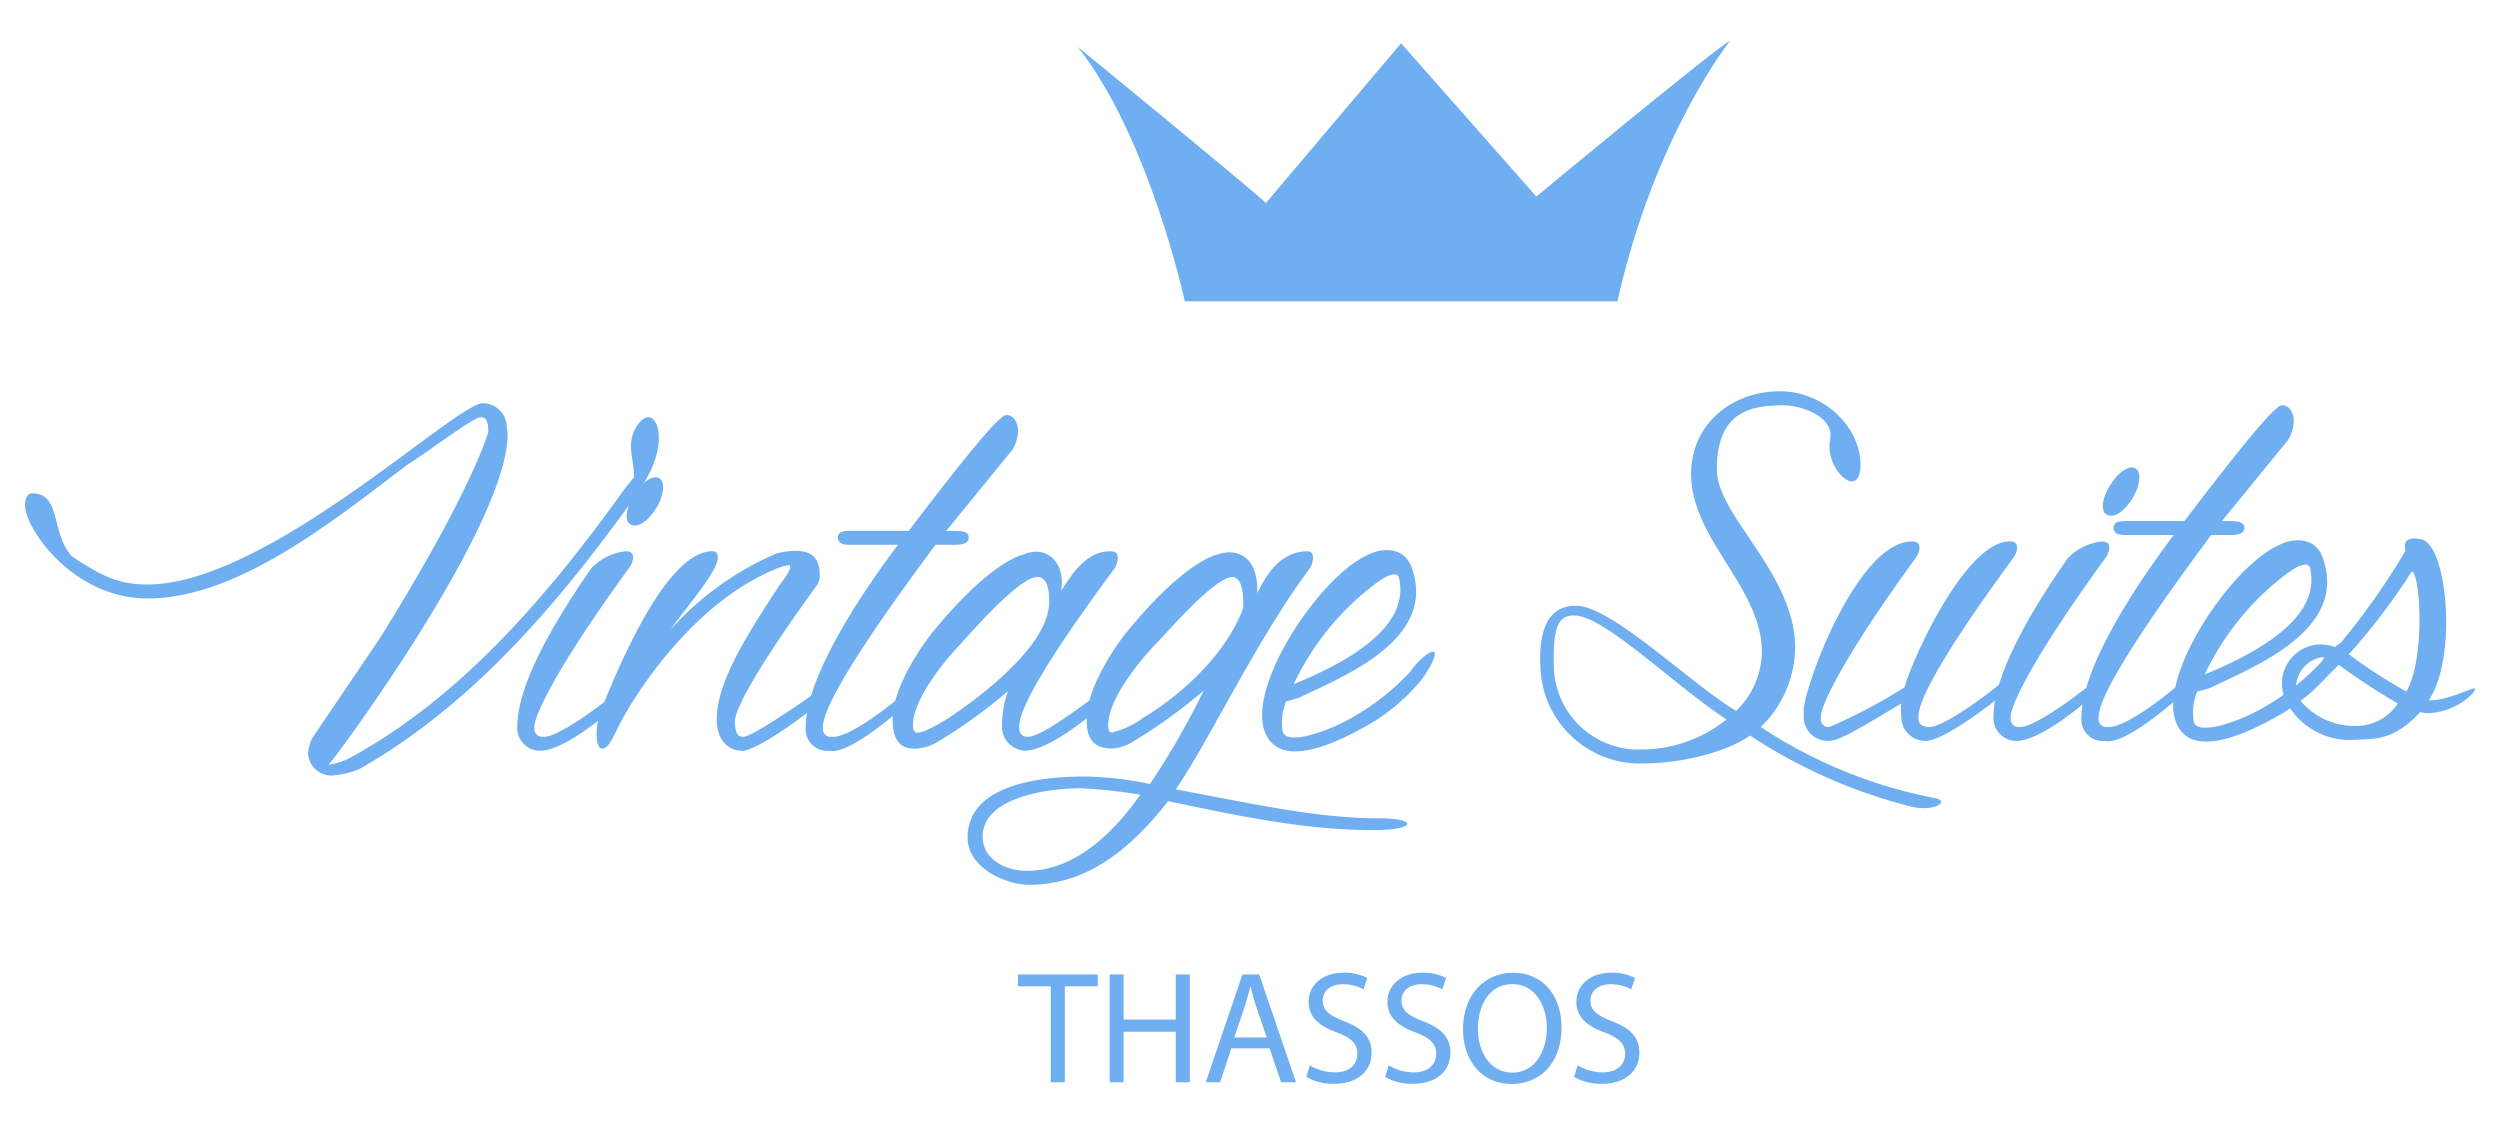 <svg xmlns="http://www.w3.org/2000/svg" xmlns:xlink="http://www.w3.org/1999/xlink" width="200" height="90.062" viewBox="0 0 200 90.062"><defs><clipPath id="a"><path d="M0-90.062H200V0H0Z"/></clipPath></defs><g transform="translate(0 90.062)"><g clip-path="url(#a)"><g transform="translate(11.781 -42.186)"><path d="M0,0C-5.92,0-9.78-5.577-9.78-7.465c0-.513.171-.943.6-.943,2.317,0,1.459,3.26,3.175,5.061C-3.775-1.888-2.4-1.116,0-1.116c9.609,0,24.624-14.5,26.855-14.5a1.934,1.934,0,0,1,1.887,1.631c0,.256.087.6.087.857C28.828-5.749,14.671,13.3,14.5,13.3a5.429,5.429,0,0,0,1.972-.687C25.139,7.807,31.916-.085,37.749-8.151a19.012,19.012,0,0,1,1.2-1.544c0-.944-.256-1.717-.256-2.489,0-1.287.857-2.316,1.372-2.316s.859.687.859,1.631c0,2.06-1.288,3.86-2.317,5.319C32.688.6,26,8.493,16.988,13.64a7.23,7.23,0,0,1-2.06.516,1.864,1.864,0,0,1-2.059-1.716,2.922,2.922,0,0,1,.344-1.288l5.4-7.977C26-8.665,27.283-13.3,27.283-13.3c0-1.029-.256-1.2-.6-1.2-.6,0-3.689,2.4-5.835,3.775C14.928-6.263,7.293,0,0,0" fill="#6faff1"/></g><g transform="translate(50.132 -48.793)"><path d="M0,0C0-1.2,1.372-3.088,2.316-3.088c.344,0,.6.257.6.772C2.917-.944,1.544.772.687.772.515.772.429.772.343.687.085.6,0,.344,0,0M-.085,2.832c.428,0,.6.171.6.515A1.6,1.6,0,0,1,.171,4.2c-6.863,9.437-7.464,12.183-7.464,12.183a1.683,1.683,0,0,0-.085.6.621.621,0,0,0,.687.688c1.287.171,6.177-3.691,6.177-3.863a.951.951,0,0,1,.429-.084.182.182,0,0,1,.171.171c0,.344-.6,1.029-.6,1.029-4.461,3.947-6.177,3.861-6.349,3.861A1.815,1.815,0,0,1-8.751,16.9c0-3.091,2.4-7.637,5.919-12.7A4.449,4.449,0,0,1-.085,2.832" fill="#6faff1"/></g><g transform="translate(66.089 -35.065)"><path d="M0,0A.184.184,0,0,1,.172.171c0,.344-.6,1.029-.6,1.029C-6.005,5.577-6.949,5.061-6.777,5.061c-.944,0-1.973-.772-1.973-2.488,0-2.831,2.059-6.264,5.061-10.811.516-.685.944-1.287.772-1.544a2.527,2.527,0,0,0-.772.172C-8.665-7.721-12.955-3-15.785,1.631c-1.2,1.972-1.46,3.259-2.145,3.259-.257,0-.429-.428-.429-1.115a5.541,5.541,0,0,1,.429-2.144C-15.357-4.805-12.1-10.9-9.093-10.9c.343,0,.428.257.428.515,0,1.116-2.573,4.032-3.775,5.747a24.179,24.179,0,0,1,8.495-6.091c2.916-.687,3.431.516,3.431,1.631a1.577,1.577,0,0,1-.172.857C-7.12.6-7.292,2.4-7.292,2.659c0,1.2.343,1.288.685,1.288C-5.833,3.947-.428.171-.428.084A.946.946,0,0,1,0,0" fill="#6faff1"/></g><g transform="translate(81.446 -55.57)"><path d="M0,0A3.117,3.117,0,0,1-.429,1.459l-5.319,6.52h.6c.429,0,1.2,0,1.2.515,0,.6-.772.6-1.2.6H-6.607c-8.751,11.755-9.008,13.9-9.008,14.671a.621.621,0,0,0,.687.688c1.629.171,6.177-3.691,6.177-3.863a.948.948,0,0,1,.429-.084.182.182,0,0,1,.171.171,1.734,1.734,0,0,1-.6,1.029c-5.061,4.461-6.177,3.861-6.349,3.861a1.719,1.719,0,0,1-1.887-1.887c0-3.432,3.26-9.1,7.377-14.587H-13.3c-.513,0-1.115,0-1.115-.6,0-.515.6-.515,1.115-.515h4.548C-2.488-.257-1.287-1.288-.944-1.288c.6,0,.944.6.944,1.288" fill="#6faff1"/></g><g transform="translate(83.934 -41.93)"><path d="M0,0C0-.772-.087-1.972-.944-1.972c-1.459,0-5.319,4.46-6.349,5.576,0,0-3.6,3.775-3.6,6.263,0,.172,0,.515.257.6s1.029-.172,2.66-1.2C-7.636,9.009,0,4.119,0,0M-2.4,10.039c0,.687.429.772.687.772,1.459,0,6.005-3.947,6.692-3.947a.184.184,0,0,1,.171.171c0,.344-.6,1.031-.6,1.031-4.976,4.291-6.435,3.775-6.435,3.86a1.925,1.925,0,0,1-1.888-1.887,8.469,8.469,0,0,1,.516-3v.087a41.17,41.17,0,0,1-5.577,4.032,3.58,3.58,0,0,1-1.973.6c-1.631,0-1.716-1.544-1.716-2.316,0-3,3.089-6.863,3.089-6.863,4.8-5.92,7.377-6.349,7.377-6.349,1.716-.772,3.432.516,3,2.917C1.8-2.144,2.917-4.031,4.889-4.031c.515,0,.6.256.6.513a1.693,1.693,0,0,1-.257.859C-2.145,7.293-2.4,9.352-2.4,10.039" fill="#6faff1"/></g><g transform="translate(99.462 -41.414)"><path d="M0,0C0-.516.085-2.4-.857-2.488c-1.459,0-5.32,4.547-6.349,5.576,0,0-3.6,3.775-3.6,6.264,0,.172,0,.6.257.6a6.636,6.636,0,0,0,2.573-1.2S-2.059,5.405,0,0M-8.236,14.928a41.664,41.664,0,0,0-4.719-.515c-2.832,0-7.893.772-7.893,3.86,0,1.975,2.06,2.747,3.517,2.747,3.775,0,6.864-2.917,9.095-6.092m5.148-8.495-.087.172a41.033,41.033,0,0,1-5.576,4.033,3.69,3.69,0,0,1-1.716.6c-1.888,0-2.059-1.287-2.059-2.317,0-3,3.088-6.863,3.088-6.863,4.8-5.92,7.379-6.349,7.379-6.349A3.785,3.785,0,0,1-1.2-4.461c2.145,0,2.316,2.145,2.316,2.917V-1.2c.688-1.373,1.8-3.345,4.033-3.345.343,0,.429.256.429.515a1.672,1.672,0,0,1-.259.857C1.029,2.573-2.831,10.809-5.405,14.5c6.435,1.2,11.325,2.316,16.3,2.316,3.1,0,2.985.944-.516.944-5.063,0-9.952-.944-16.387-2.316-3.175,4.032-6.607,6.693-11.153,6.693-1.716,0-4.891-1.288-4.891-3.776,0-4.289,5.92-4.889,9.352-4.889a27.127,27.127,0,0,1,5.233.6A62.01,62.01,0,0,0-3.088,6.433" fill="#6faff1"/></g><g transform="translate(103.495 -35.323)"><path d="M0,0C3.947-1.631,9.437-4.461,8.408-8.58c-.259-.513-1.2,0-2.06.687A21.563,21.563,0,0,0,0,0M11.239-2.575c.257.172-.429,1.459-1.029,2.231A15.574,15.574,0,0,1,5.491,3.517c-1.888,1.029-6.864,3.6-7.893,0C-3.432-.344,2.144-8.58,5.835-10.3c1.287-.685,3-.685,3.6.944C11.5-3.6,4.119-.687.343,1.116,0,1.2-.257,1.287-.6,1.372A4.358,4.358,0,0,0-.859,3.861c.515,1.115,4.2-.344,5.833-1.373A19.081,19.081,0,0,0,9.352-1.029C9.865-1.8,10.9-2.747,11.239-2.575" fill="#6faff1"/></g><g transform="translate(131.34 -30.102)"><path d="M0,0A10.9,10.9,0,0,0,6.779-2.4C2.575-5.147-3-10.724-5.405-10.724c-1.2,0-1.715.772-1.628,4.032A6.781,6.781,0,0,0,0,0M7.551-3.088A6.683,6.683,0,0,0,9.609-7.807c0-5.148-5.661-9.008-5.661-14.241,0-4.033,3.345-6.693,7.292-6.607,3.345.085,6.263,2.831,6.263,5.919,0,.772-.257,1.288-.687,1.288-.685,0-1.8-1.288-1.8-2.832,0-.256.085-.6.085-.857,0-1.545-2.316-2.4-3.775-2.4-2.744,0-5.319.6-5.319,5.147,0,3.689,6.263,8.321,6.263,14.243A8.961,8.961,0,0,1,9.524-1.8a38.192,38.192,0,0,0,13.889,5.68c1.3.211.069,1.12-1.816.7A42.187,42.187,0,0,1,8.667-1.115C6.693.257,3.088,1.116.085,1.116A7.954,7.954,0,0,1-8.065-6.005c-.343-3.86.772-5.577,2.919-5.491,2.916.172,9.095,6.263,12.7,8.408" fill="#6faff1"/></g><g transform="translate(160.768 -35.849)"><path d="M0,0C.172,0,.256.085.256.171c0,.344-.6,1.029-.6,1.029C-5.407,5.233-6.607,5.061-6.779,5.061A1.924,1.924,0,0,1-8.667,3.175a4.942,4.942,0,0,1,0-1.116c-4.633,2.831-5.233,3-5.919,3a1.924,1.924,0,0,1-1.888-1.887V2.659c0-1.887,4.289-13.555,8.667-13.555.428,0,.6.171.6.515a1.609,1.609,0,0,1-.344.857C-14.415-.085-15.015,2.659-15.015,2.659a1.69,1.69,0,0,0-.085.6.619.619,0,0,0,.685.687A43.2,43.2,0,0,0-8.409.772C-7.637-1.888-3.432-10.9,0-10.9c.428,0,.6.171.6.515a1.6,1.6,0,0,1-.344.857C-7.036.428-7.293,2.488-7.293,3.175s.429.687.687.772C-5.32,4.2-.344.256-.344.085A.655.655,0,0,1,0,0" fill="#6faff1"/></g><g transform="translate(168.231 -49.577)"><path d="M0,0C0-1.2,1.372-3.088,2.316-3.088c.344,0,.6.257.6.772C2.917-.943,1.544.772.687.772.515.772.428.772.343.687.084.6,0,.344,0,0M-.085,2.832c.428,0,.6.171.6.515A1.609,1.609,0,0,1,.171,4.2c-6.864,9.437-7.465,12.183-7.465,12.183a1.711,1.711,0,0,0-.084.6.62.62,0,0,0,.685.687c1.287.171,6.179-3.691,6.179-3.861a.935.935,0,0,1,.429-.085.182.182,0,0,1,.169.171c0,.344-.6,1.029-.6,1.029-4.461,3.947-6.179,3.861-6.349,3.861A1.814,1.814,0,0,1-8.751,16.9c0-3.089,2.4-7.637,5.919-12.7A4.442,4.442,0,0,1-.085,2.832" fill="#6faff1"/></g><g transform="translate(183.501 -56.354)"><path d="M0,0A3.124,3.124,0,0,1-.428,1.459l-5.32,6.52h.6c.428,0,1.2,0,1.2.515,0,.6-.773.6-1.2.6H-6.605c-8.752,11.755-9.009,13.9-9.009,14.672a.621.621,0,0,0,.688.687c1.629.171,6.177-3.691,6.177-3.861a.93.93,0,0,1,.428-.085.185.185,0,0,1,.172.171,1.734,1.734,0,0,1-.6,1.029c-5.063,4.461-6.177,3.861-6.349,3.861a1.72,1.72,0,0,1-1.888-1.887c0-3.432,3.26-9.1,7.379-14.587H-13.3c-.515,0-1.116,0-1.116-.6,0-.515.6-.515,1.116-.515h4.548C-2.487-.257-1.287-1.287-.943-1.287c.6,0,.943.6.943,1.287" fill="#6faff1"/></g><g transform="translate(176.38 -36.107)"><path d="M0,0C3.947-1.631,9.437-4.461,8.408-8.58c-.259-.513-1.2,0-2.059.687A21.553,21.553,0,0,0,0,0M11.239-2.575c.257.172-.429,1.459-1.029,2.231A15.6,15.6,0,0,1,5.491,3.519c-1.888,1.028-6.864,3.6-7.893,0C-3.432-.344,2.144-8.58,5.835-10.3c1.287-.685,3-.685,3.6.944C11.5-3.6,4.119-.687.343,1.116,0,1.2-.257,1.287-.6,1.372A4.358,4.358,0,0,0-.859,3.861c.515,1.115,4.2-.343,5.833-1.373A19.081,19.081,0,0,0,9.352-1.029C9.865-1.8,10.9-2.745,11.239-2.575" fill="#6faff1"/></g><g transform="translate(187.876 -37.737)"><path d="M0,0A42.13,42.13,0,0,0,4.633,3C6.177.344,5.748-6.52,5.061-6.605A50.441,50.441,0,0,1,.428-.428C.256-.257.171-.085,0,0M-3.947,3.6A5.612,5.612,0,0,0,.515,5.749a3.949,3.949,0,0,0,3.432-1.8A49.772,49.772,0,0,1-.772.859,26.5,26.5,0,0,1-3.947,3.6m1.8-3.347A2.5,2.5,0,0,0-4.2,2.66a.774.774,0,0,0,.085.428c.6-.772,1.544-1.8,2.4-2.744-.172,0-.256-.087-.429-.087M-5.32,2.316A3.129,3.129,0,0,1-2.231-.772,3.8,3.8,0,0,1-.944-.515,55.9,55.9,0,0,0,4.547-8.236c.087-.085-.515-1.288,1.288-.944,2.059.429,2.916,9.352.6,12.869,1.287.085,3.345-.943,3.6-.943.087,0,.087,0,.087.084,0,.344-1.716,1.888-3.775,1.888a1.471,1.471,0,0,1-.6-.085C3.6,6.949,2.144,6.777.428,6.863A5.734,5.734,0,0,1-4.805,4.119a3.394,3.394,0,0,1-.515-1.8" fill="#6faff1"/></g><g transform="translate(84.06 -11.159)"><path d="M0,0H-2.624V-.947H3.761V0H1.127V7.679H0Z" fill="#6faff1"/></g><g transform="translate(89.89 -12.105)"><path d="M0,0V3.608H4.172V0H5.3V8.625H4.172V4.581H0V8.625H-1.113V0Z" fill="#6faff1"/></g><g transform="translate(101.338 -7.064)"><path d="M0,0-.845-2.483c-.191-.563-.319-1.075-.448-1.573h-.024c-.129.512-.269,1.036-.435,1.561L-2.6,0ZM-2.828.869l-.9,2.715H-4.876l2.931-8.625H-.6L2.343,3.584H1.152L.231.869Z" fill="#6faff1"/></g><g transform="translate(104.789 -4.837)"><path d="M0,0A3.951,3.951,0,0,0,2,.564C3.136.564,3.8-.037,3.8-.909c0-.805-.461-1.267-1.625-1.715C.768-3.123-.1-3.852-.1-5.068c0-1.344,1.113-2.341,2.791-2.341a3.916,3.916,0,0,1,1.905.423l-.307.908a3.438,3.438,0,0,0-1.639-.409c-1.176,0-1.624.7-1.624,1.293,0,.805.524,1.2,1.715,1.664C4.2-2.969,4.94-2.264,4.94-1c0,1.331-.985,2.481-3.021,2.481A4.445,4.445,0,0,1-.281.935Z" fill="#6faff1"/></g><g transform="translate(111.093 -4.837)"><path d="M0,0A3.951,3.951,0,0,0,2,.564C3.136.564,3.8-.037,3.8-.909c0-.805-.461-1.267-1.625-1.715C.768-3.123-.1-3.852-.1-5.068c0-1.344,1.113-2.341,2.791-2.341a3.916,3.916,0,0,1,1.905.423l-.307.908a3.438,3.438,0,0,0-1.639-.409c-1.176,0-1.624.7-1.624,1.293,0,.805.524,1.2,1.715,1.664C4.2-2.969,4.94-2.264,4.94-1c0,1.331-.985,2.481-3.021,2.481A4.445,4.445,0,0,1-.281.935Z" fill="#6faff1"/></g><g transform="translate(118.23 -7.742)"><path d="M0,0C0,1.843,1,3.493,2.751,3.493S5.516,1.868,5.516-.089c0-1.716-.9-3.505-2.752-3.505S0-1.893,0,0M6.693-.14C6.693,2.828,4.888,4.4,2.688,4.4.409,4.4-1.191,2.637-1.191.027c0-2.739,1.7-4.531,4.005-4.531C5.169-4.5,6.693-2.7,6.693-.14" fill="#6faff1"/></g><g transform="translate(126.209 -4.837)"><path d="M0,0A3.947,3.947,0,0,0,2,.564C3.136.564,3.8-.037,3.8-.909c0-.805-.461-1.267-1.625-1.715C.768-3.123-.1-3.852-.1-5.068c0-1.344,1.113-2.341,2.791-2.341a3.916,3.916,0,0,1,1.905.423l-.307.908a3.438,3.438,0,0,0-1.639-.409c-1.176,0-1.624.7-1.624,1.293,0,.805.524,1.2,1.715,1.664C4.2-2.969,4.94-2.264,4.94-1c0,1.331-.985,2.481-3.021,2.481A4.445,4.445,0,0,1-.281.935Z" fill="#6faff1"/></g><g transform="translate(94.618 -61.953)"><path d="M0,0H34.667" fill="#6faff1"/></g><g transform="translate(129.393 -65.953)"><path d="M0,0H-34.608s-2.835-13.131-8.577-20.364c0,0,13.276,10.851,15.067,12.492l10.813-12.775L-6.488-8.387S7.757-20.192,9.027-20.863c0,0-6.044,7.529-9.027,20.863" fill="#6faff1"/></g></g></g></svg>